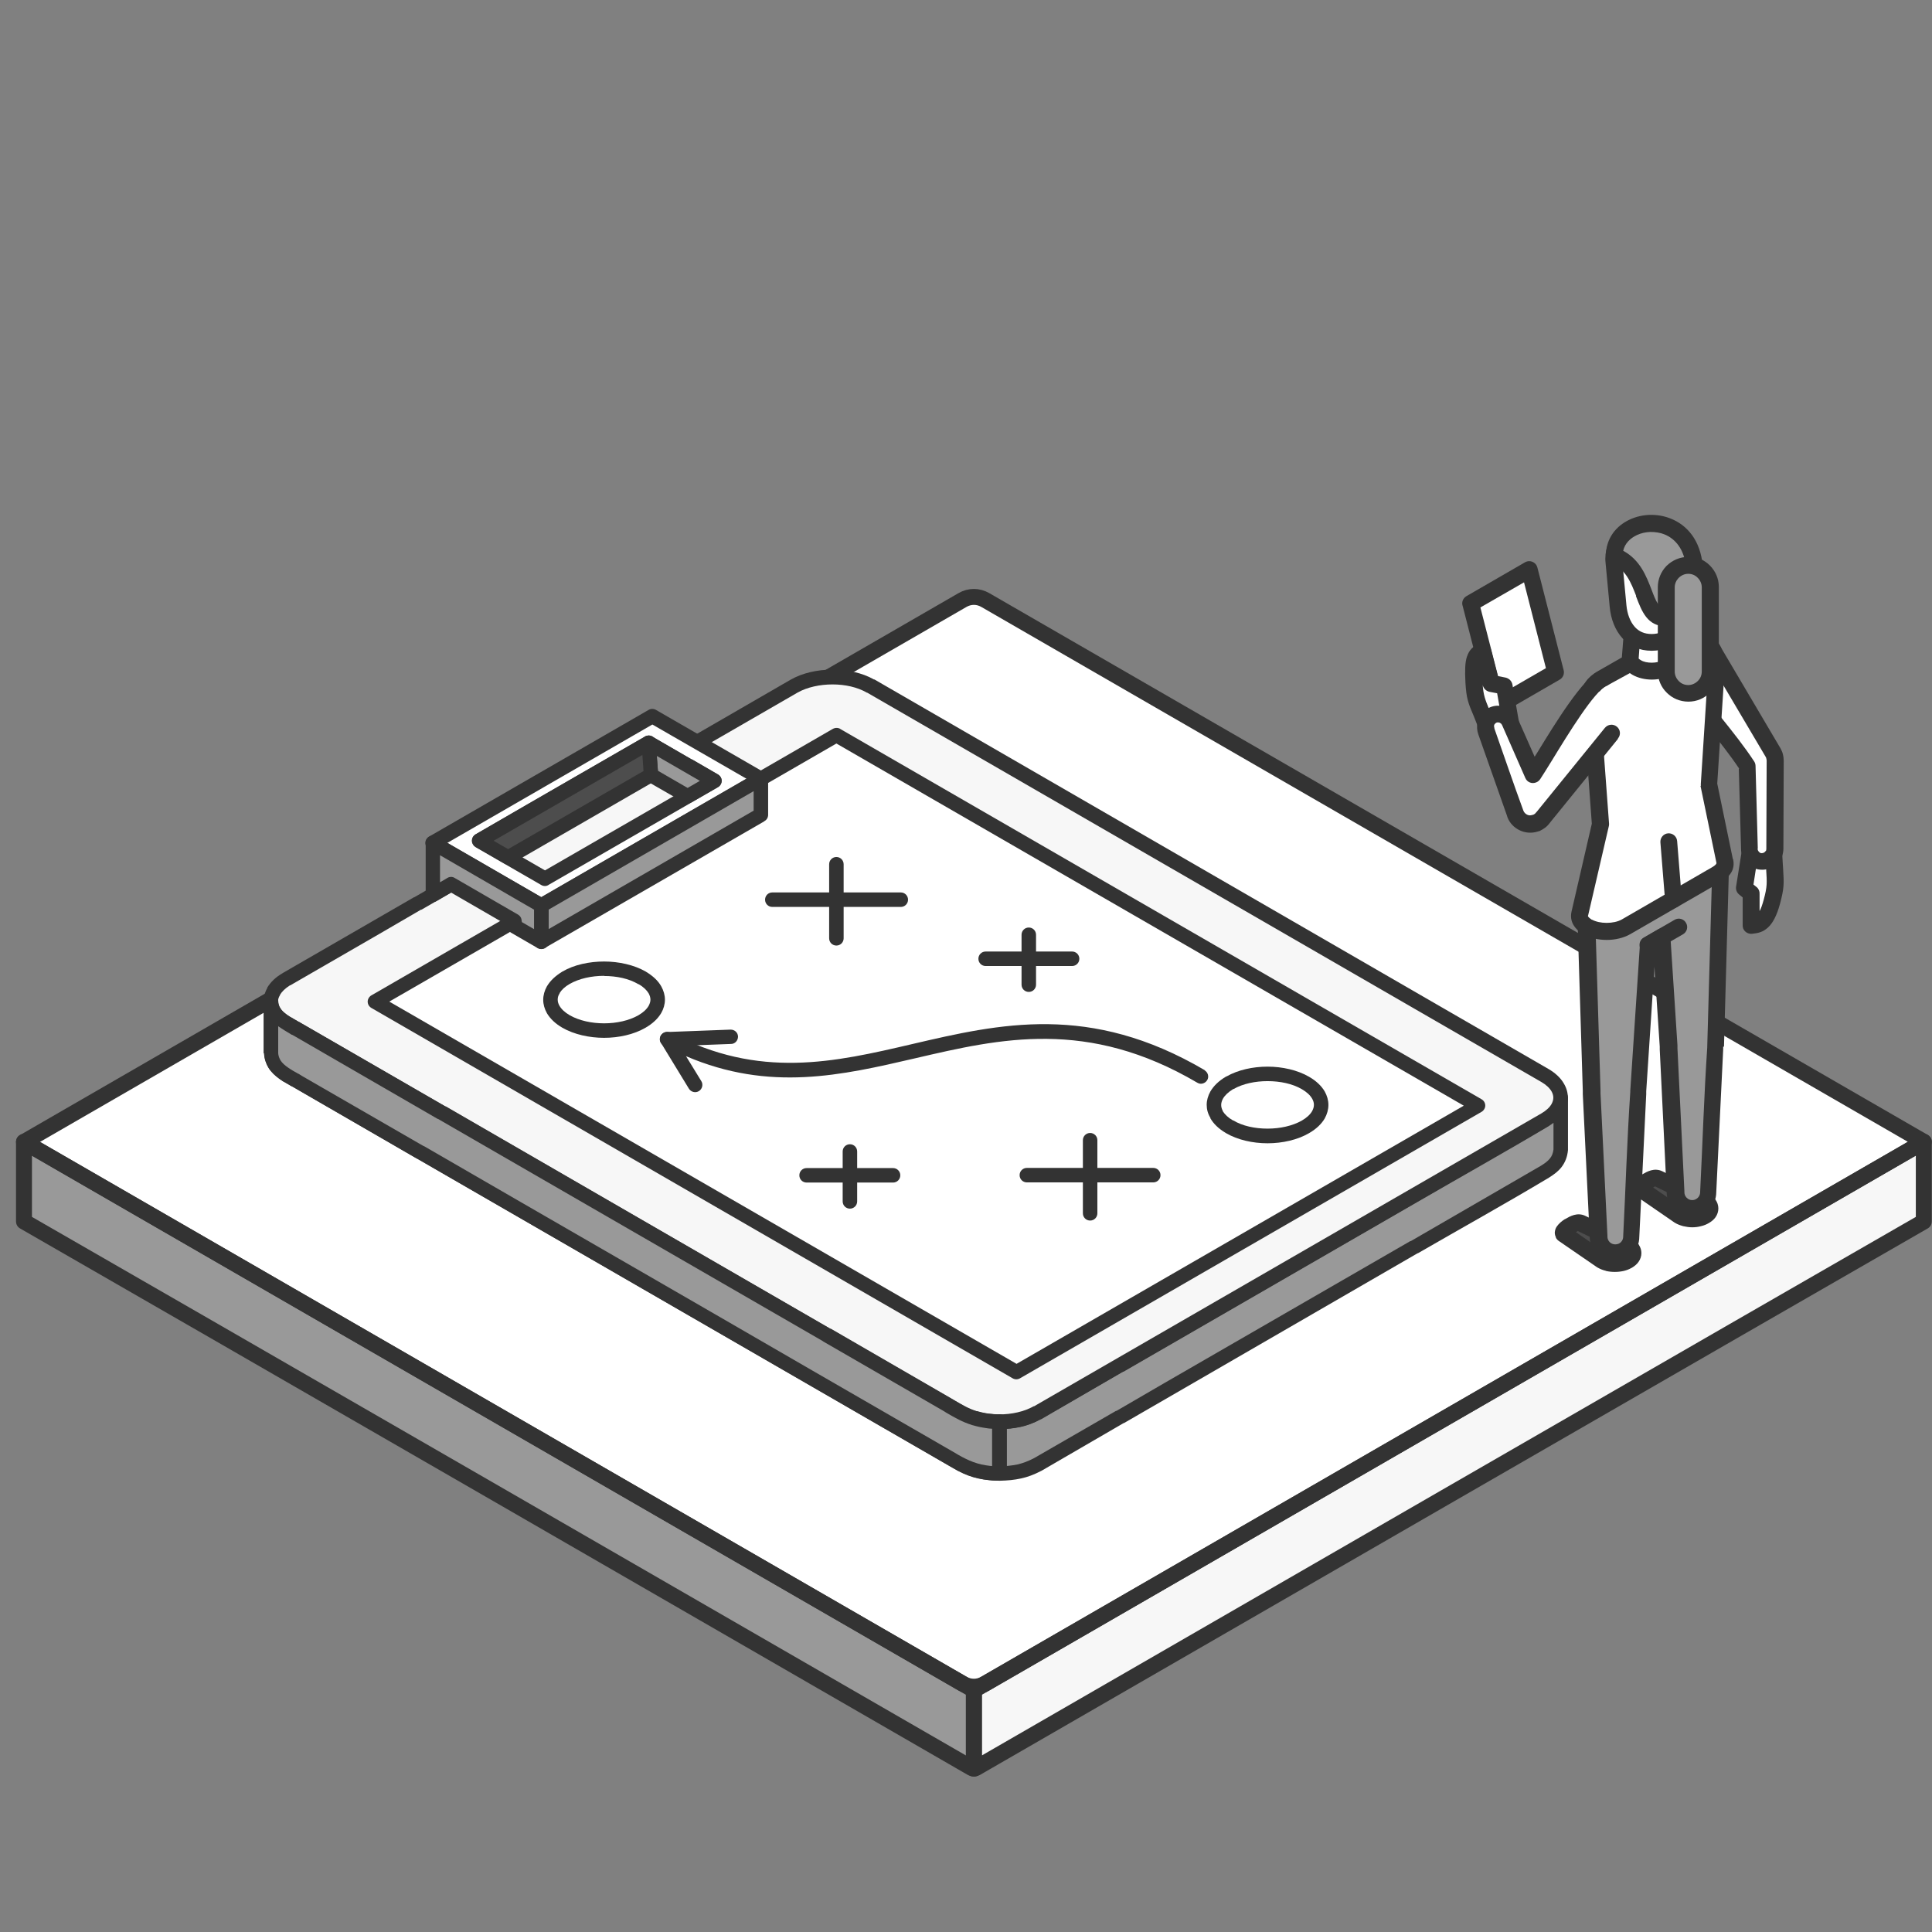 <svg width="120" height="120" viewBox="0 0 120 120" fill="none" xmlns="http://www.w3.org/2000/svg">
<rect x="0" y="0" width="120" height="120" fill="#808080" stroke="none"/>
<g clip-path="url(#clip0_692_27642)">
<path fill-rule="evenodd" clip-rule="evenodd" d="M1.49 70.93L59.78 37.27C60.23 37.01 60.75 37.01 61.2 37.27L119.49 70.92L61.2 104.57C60.75 104.83 60.23 104.83 59.78 104.57L1.49 70.93Z" fill="white"/>
<path fill-rule="evenodd" clip-rule="evenodd" d="M1.49 75.87V70.92L60.49 104.98V109.85C60.43 109.85 60.39 109.83 60.35 109.81C51 104.41 10.85 81.24 1.49 75.87Z" fill="#999999"/>
<path fill-rule="evenodd" clip-rule="evenodd" d="M119.49 75.87V70.92L60.49 104.98V109.85C60.55 109.85 60.59 109.83 60.63 109.81C69.98 104.41 110.13 81.24 119.49 75.87Z" fill="#F7F7F7"/>
<path fill-rule="evenodd" clip-rule="evenodd" d="M1.49 70.93L59.78 37.27C60.23 37.01 60.75 37.01 61.2 37.27L119.49 70.92L61.2 104.57C60.75 104.83 60.23 104.83 59.78 104.57L1.49 70.93Z" stroke="#333333" stroke-width="0.99" stroke-linejoin="round"/>
<path fill-rule="evenodd" clip-rule="evenodd" d="M1.49 75.87V70.92L60.49 104.98V109.85C60.43 109.85 60.39 109.83 60.35 109.81C51 104.41 10.85 81.24 1.49 75.87Z" stroke="#333333" stroke-width="0.99" stroke-linejoin="round"/>
<path fill-rule="evenodd" clip-rule="evenodd" d="M119.49 75.87V70.92L60.49 104.98V109.85C60.55 109.85 60.59 109.83 60.63 109.81C69.98 104.41 110.13 81.24 119.49 75.87Z" stroke="#333333" stroke-width="0.99" stroke-linejoin="round"/>
<path opacity="0.2" fill-rule="evenodd" clip-rule="evenodd" d="M55.88 83.77L21.41 63.86C21.09 63.67 21.09 63.37 21.41 63.18L47.36 48.2C47.69 48.01 48.22 48.02 48.54 48.2L49.8 48.93L50.55 49.36L81 66.94L81.66 67.32L83.02 68.1C83.35 68.29 83.34 68.59 83.02 68.78L57.07 83.76C56.75 83.95 56.22 83.95 55.89 83.76L55.88 83.77Z" fill="#4D4D4D"/>
<path fill-rule="evenodd" clip-rule="evenodd" d="M16.83 62.19V65.41C16.89 66.1 17.26 66.43 17.81 66.78L59.67 90.95C60.49 91.38 61.14 91.49 62.05 91.52C62.96 91.49 63.62 91.38 64.43 90.95L69.53 88L72.57 86.25L87.8 77.46L90.45 75.93L95.94 72.76C96.5 72.41 96.87 72.07 96.92 71.39V68.17C96.86 68.86 96.49 69.19 95.94 69.54L90.45 72.71L87.8 74.24L72.57 83.03L69.53 84.78L64.43 87.73C63.61 88.16 62.96 88.27 62.05 88.3C61.14 88.27 60.48 88.16 59.67 87.73L17.81 63.57C17.25 63.21 16.88 62.88 16.83 62.2V62.19Z" fill="#999999"/>
<path fill-rule="evenodd" clip-rule="evenodd" d="M17.28 63.751V65.401C17.3 65.641 17.37 65.811 17.48 65.951C17.61 66.111 17.8 66.261 18.03 66.411L59.88 90.571C60.26 90.761 60.59 90.891 60.93 90.961C61.27 91.041 61.64 91.071 62.06 91.081C62.48 91.071 62.84 91.031 63.19 90.961C63.53 90.881 63.86 90.761 64.24 90.561L69.32 87.631H69.35L72.36 85.881L87.59 77.091H87.62L95.72 72.401C95.96 72.251 96.15 72.111 96.28 71.941C96.39 71.801 96.46 71.631 96.49 71.391V69.741C96.4 69.811 96.3 69.871 96.2 69.941C93.52 71.541 90.76 73.081 88.05 74.651L69.78 85.201H69.75L64.67 88.151H64.65C64.21 88.391 63.8 88.541 63.39 88.631C62.98 88.721 62.56 88.761 62.08 88.771H62.06C61.57 88.761 61.16 88.721 60.75 88.631C60.33 88.541 59.93 88.391 59.49 88.151L17.59 63.961H17.57C17.47 63.881 17.37 63.821 17.28 63.751ZM16.38 65.411V62.191C16.38 61.961 16.56 61.761 16.79 61.741C17.04 61.721 17.25 61.901 17.28 62.151C17.3 62.401 17.37 62.571 17.49 62.721C17.62 62.891 17.82 63.031 18.05 63.181L59.89 87.341C60.26 87.531 60.59 87.651 60.93 87.731C61.27 87.811 61.64 87.841 62.06 87.851C62.48 87.841 62.84 87.801 63.19 87.731C63.53 87.651 63.86 87.531 64.23 87.341L69.3 84.421H69.32L87.59 73.861C90.29 72.291 93.01 70.731 95.72 69.171C95.96 69.021 96.15 68.881 96.28 68.711C96.39 68.571 96.46 68.391 96.49 68.161C96.5 67.921 96.7 67.731 96.94 67.731C97.18 67.731 97.39 67.931 97.39 68.181V71.431C97.35 71.871 97.21 72.201 96.99 72.491C96.79 72.751 96.52 72.951 96.2 73.151C93.53 74.751 90.77 76.281 88.07 77.841H88.05L72.82 86.651L69.81 88.391H69.79L64.71 91.341C64.7 91.341 64.68 91.351 64.67 91.361C64.23 91.591 63.83 91.741 63.41 91.831C63 91.921 62.58 91.961 62.1 91.971H62.07C61.58 91.961 61.17 91.921 60.76 91.831C60.34 91.741 59.94 91.591 59.5 91.361L59.48 91.351L17.62 67.181H17.6C17.28 66.971 17.02 66.771 16.81 66.511C16.59 66.231 16.45 65.901 16.41 65.471C16.41 65.451 16.41 65.431 16.41 65.421L16.38 65.411Z" fill="#333333"/>
<path fill-rule="evenodd" clip-rule="evenodd" d="M64.439 87.74L95.949 69.55C97.259 68.79 97.259 67.561 95.949 66.8L54.079 42.63C52.769 41.87 50.629 41.87 49.319 42.63L44.219 45.581L41.189 47.331L25.959 56.12L23.309 57.651L17.819 60.821C16.509 61.581 16.509 62.81 17.819 63.571L59.679 87.74C60.989 88.501 63.129 88.501 64.439 87.74Z" fill="#F7F7F7"/>
<path fill-rule="evenodd" clip-rule="evenodd" d="M64.22 87.351L95.73 69.161C96.04 68.981 96.25 68.781 96.37 68.571C96.44 68.441 96.48 68.311 96.48 68.181C96.48 68.051 96.44 67.911 96.37 67.791C96.25 67.581 96.04 67.381 95.73 67.201L53.86 43.021H53.84C53.26 42.681 52.49 42.511 51.71 42.511C50.93 42.511 50.14 42.681 49.55 43.011L26.18 56.501H26.15L23.52 58.031L18.03 61.201H18.01C17.71 61.391 17.51 61.591 17.39 61.791V61.811C17.31 61.941 17.27 62.061 17.27 62.191C17.27 62.321 17.31 62.461 17.38 62.581C17.5 62.791 17.71 62.991 18.03 63.171H18.05L59.89 87.341C60.47 87.681 61.26 87.851 62.05 87.851C62.84 87.851 63.62 87.681 64.21 87.341L64.22 87.351ZM96.17 69.941L64.66 88.131C63.93 88.551 62.99 88.761 62.05 88.761C61.11 88.761 60.17 88.551 59.44 88.131L17.61 63.971H17.59C17.14 63.701 16.82 63.381 16.62 63.031C16.46 62.761 16.38 62.481 16.38 62.191C16.38 61.911 16.45 61.631 16.6 61.371V61.341C16.81 61.001 17.12 60.691 17.56 60.441L17.59 60.421L23.08 57.251L25.71 55.731H25.73L49.1 42.221C49.83 41.801 50.77 41.591 51.7 41.591C52.63 41.591 53.56 41.791 54.28 42.201H54.31L96.17 66.391C96.62 66.651 96.95 66.971 97.14 67.311C97.3 67.581 97.38 67.871 97.38 68.151C97.38 68.431 97.3 68.721 97.14 68.991C96.94 69.331 96.62 69.651 96.17 69.911V69.941Z" fill="#333333"/>
<path fill-rule="evenodd" clip-rule="evenodd" d="M51.95 45.661L91.81 68.671L63.14 85.221L23.28 62.211C32.84 56.691 42.39 51.171 51.95 45.661Z" fill="white"/>
<path fill-rule="evenodd" clip-rule="evenodd" d="M52.18 45.271L92.03 68.281C92.24 68.401 92.32 68.681 92.19 68.891C92.14 68.971 92.08 69.031 92 69.071L63.35 85.611C63.21 85.691 63.04 85.691 62.9 85.611L23.06 62.601C22.85 62.481 22.77 62.201 22.9 61.991C22.95 61.911 23.01 61.851 23.09 61.811L29.86 57.901C32.76 56.231 24.45 61.021 51.73 45.271C51.88 45.191 52.05 45.191 52.19 45.271H52.18ZM90.91 68.671L51.95 46.181C39.58 53.321 47.68 48.651 30.3 58.681L24.18 62.211L63.14 84.711L90.91 68.681V68.671Z" fill="#333333"/>
<path fill-rule="evenodd" clip-rule="evenodd" d="M33.61 56.251L26.87 52.361L40.51 44.48L47.25 48.37L33.6 56.251H33.61ZM44.37 48.501C42.9 47.651 41.76 46.99 40.28 46.141C36.77 48.17 33.26 50.2 29.75 52.221C31.22 53.071 32.36 53.73 33.84 54.581C37.35 52.55 40.86 50.52 44.37 48.501Z" fill="white"/>
<path fill-rule="evenodd" clip-rule="evenodd" d="M33.38 56.631L26.64 52.741C26.43 52.611 26.35 52.341 26.48 52.131C26.53 52.051 26.59 51.991 26.67 51.951L40.29 44.091C40.43 44.011 40.6 44.011 40.74 44.091L47.48 47.981C47.69 48.111 47.77 48.381 47.64 48.591C47.6 48.661 47.54 48.721 47.47 48.761L33.83 56.631C33.68 56.711 33.51 56.711 33.37 56.631H33.38ZM27.77 52.351L33.62 55.731L46.37 48.371L40.52 45.001L27.77 52.361V52.351ZM43.48 48.501L42.53 47.951H42.51L40.29 46.661L37.74 48.131C37.3 48.381 39.1 47.351 30.66 52.221L33.85 54.061L43.49 48.501H43.48ZM42.98 47.171H42.95L40.51 45.751C40.37 45.671 40.2 45.671 40.06 45.751L37.28 47.351C31.66 50.591 33.56 49.491 29.53 51.831C29.32 51.951 29.24 52.231 29.37 52.441C29.41 52.511 29.47 52.571 29.53 52.611L33.62 54.971C33.77 55.061 33.96 55.051 34.09 54.951L44.6 48.891C44.81 48.771 44.89 48.491 44.77 48.281C44.73 48.211 44.67 48.151 44.61 48.111L42.99 47.171H42.98Z" fill="#333333"/>
<path fill-rule="evenodd" clip-rule="evenodd" d="M47.26 50.621L33.61 58.501V57.541V56.251L47.26 48.371V50.621Z" fill="#999999"/>
<path fill-rule="evenodd" clip-rule="evenodd" d="M47.46 51.021L33.84 58.881C33.63 59.001 33.35 58.931 33.23 58.721C33.19 58.651 33.17 58.571 33.17 58.491V56.241C33.17 56.061 33.28 55.901 33.43 55.831L47.04 47.971C47.25 47.851 47.53 47.921 47.65 48.141C47.69 48.211 47.71 48.291 47.71 48.361V50.611C47.71 50.791 47.61 50.941 47.46 51.011V51.021ZM34.07 57.711L46.81 50.351V49.141L34.07 56.501V57.711Z" fill="#333333"/>
<path fill-rule="evenodd" clip-rule="evenodd" d="M16.83 62.191V65.411C16.85 65.691 16.93 65.911 17.05 66.101C17.35 66.581 18.06 66.921 18.54 67.201L26.1 71.561L37.95 78.401L50.21 85.481L58.56 90.301C59.34 90.751 59.97 91.171 60.86 91.381C61.26 91.471 61.67 91.521 62.07 91.511V88.291C61.56 88.301 61.04 88.231 60.54 88.081C59.89 87.881 59.41 87.571 58.83 87.241L51.35 82.921L39.38 76.011L27.43 69.111L18.61 64.021C18.19 63.781 17.67 63.521 17.31 63.191C17.03 62.941 16.85 62.631 16.82 62.181L16.83 62.191Z" fill="#999999"/>
<path fill-rule="evenodd" clip-rule="evenodd" d="M17.28 63.751V65.401C17.28 65.501 17.31 65.581 17.33 65.661C17.36 65.741 17.39 65.801 17.43 65.871C17.63 66.191 18.13 66.471 18.54 66.701H18.56C18.62 66.741 18.67 66.781 18.76 66.831L26.32 71.191H26.34C34.37 75.841 42.41 80.461 50.43 85.111L58.78 89.931L59.11 90.121C59.71 90.481 60.26 90.801 60.96 90.961C61.15 91.001 61.33 91.031 61.51 91.051C61.55 91.051 61.58 91.051 61.62 91.061V88.741C61.49 88.741 61.37 88.721 61.24 88.701C60.96 88.661 60.68 88.601 60.41 88.521C60.4 88.521 60.38 88.521 60.37 88.511C59.77 88.321 59.32 88.061 58.82 87.771C58.61 87.651 58.86 87.791 58.61 87.641L51.13 83.321L51.11 83.301L39.16 76.401L27.21 69.501H27.19L18.39 64.411C18.34 64.381 18.24 64.321 18.14 64.271H18.12C17.84 64.101 17.55 63.931 17.28 63.741V63.751ZM16.38 65.411V62.191C16.38 61.961 16.56 61.761 16.79 61.741C17.04 61.721 17.25 61.901 17.28 62.151C17.29 62.311 17.32 62.431 17.37 62.541L17.39 62.571C17.44 62.671 17.52 62.771 17.61 62.851L17.63 62.871C17.88 63.091 18.23 63.291 18.56 63.481H18.59C18.67 63.541 18.74 63.581 18.86 63.641L27.66 68.721H27.69L39.64 75.631L51.58 82.531H51.61L59.09 86.861L59.31 86.991C59.77 87.261 60.18 87.501 60.67 87.651C60.68 87.651 60.69 87.651 60.71 87.651C60.94 87.721 61.17 87.771 61.4 87.801C61.63 87.831 61.86 87.851 62.09 87.841C62.34 87.841 62.54 88.041 62.54 88.291V91.501C62.54 91.751 62.35 91.951 62.1 91.961C61.88 91.961 61.66 91.961 61.44 91.931C61.21 91.911 60.99 91.871 60.78 91.821C59.95 91.631 59.35 91.271 58.68 90.881C58.61 90.841 58.53 90.791 58.35 90.691L50 85.871L25.91 71.961H25.89L18.33 67.581L18.14 67.471H18.11C17.61 67.181 17 66.841 16.68 66.321C16.6 66.191 16.54 66.061 16.49 65.911C16.44 65.771 16.41 65.611 16.4 65.451C16.4 65.431 16.4 65.411 16.4 65.391L16.38 65.411Z" fill="#333333"/>
<path fill-rule="evenodd" clip-rule="evenodd" d="M31.96 57.54V57.2L28.01 54.93L26.87 55.59V52.36L33.61 56.25V58.5L31.96 57.54Z" fill="#999999"/>
<path fill-rule="evenodd" clip-rule="evenodd" d="M31.51 57.51V57.46L28.02 55.44L27.11 55.97C26.9 56.09 26.62 56.02 26.5 55.81C26.45 55.73 26.43 55.64 26.44 55.56V52.35C26.44 52.1 26.64 51.9 26.89 51.9C26.98 51.9 27.06 51.92 27.13 51.97L33.86 55.86C34 55.94 34.08 56.09 34.08 56.25V58.5C34.08 58.75 33.88 58.95 33.63 58.95C33.55 58.95 33.47 58.93 33.4 58.89L31.74 57.93C31.59 57.84 31.51 57.68 31.52 57.52L31.51 57.51ZM32.41 57.2V57.27L33.17 57.71V56.5L27.33 53.12V54.8L27.79 54.53C27.92 54.45 28.1 54.44 28.24 54.53L32.18 56.81C32.31 56.89 32.4 57.03 32.4 57.2H32.41Z" fill="#333333"/>
<path fill-rule="evenodd" clip-rule="evenodd" d="M42.72 49.461L40.43 48.141L40.29 46.141L44.38 48.501L42.72 49.461Z" fill="#999999"/>
<path fill-rule="evenodd" clip-rule="evenodd" d="M42.49 49.85L40.2 48.53C40.07 48.45 39.99 48.32 39.98 48.17L39.84 46.17C39.82 45.92 40.01 45.71 40.26 45.69C40.36 45.69 40.45 45.71 40.53 45.76L44.6 48.11C44.81 48.23 44.89 48.51 44.76 48.72C44.71 48.8 44.65 48.86 44.57 48.9L42.94 49.84C42.8 49.92 42.63 49.92 42.49 49.84V49.85ZM40.86 47.87L42.71 48.94L43.47 48.5L40.79 46.95L40.86 47.86V47.87Z" fill="#333333"/>
<path fill-rule="evenodd" clip-rule="evenodd" d="M31.56 53.261L40.43 48.141L40.29 46.141L29.76 52.221L31.56 53.261Z" fill="#4D4D4D"/>
<path fill-rule="evenodd" clip-rule="evenodd" d="M31.56 52.741L39.97 47.891L39.9 46.891L30.66 52.221L31.56 52.741ZM40.66 48.521L31.79 53.641C31.66 53.721 31.48 53.731 31.34 53.641L29.54 52.601C29.47 52.561 29.42 52.511 29.38 52.431C29.26 52.221 29.33 51.941 29.54 51.821L40.04 45.761C40.1 45.721 40.18 45.691 40.26 45.681C40.51 45.661 40.72 45.851 40.74 46.101L40.88 48.091C40.89 48.261 40.81 48.421 40.66 48.511V48.521Z" fill="#333333"/>
<path fill-rule="evenodd" clip-rule="evenodd" d="M34.94 60.341C35.66 59.921 36.6 59.721 37.52 59.721C38.44 59.721 39.38 59.931 40.1 60.341L40.13 60.361C40.56 60.621 40.88 60.921 41.07 61.261C41.22 61.531 41.3 61.811 41.3 62.091C41.3 62.371 41.22 62.661 41.07 62.921C40.87 63.261 40.55 63.571 40.1 63.831C39.38 64.251 38.44 64.461 37.52 64.461C36.6 64.461 35.66 64.251 34.94 63.841C34.49 63.581 34.17 63.271 33.97 62.931C33.82 62.661 33.74 62.381 33.74 62.101C33.74 61.821 33.82 61.531 33.97 61.261L33.99 61.231C34.19 60.901 34.51 60.601 34.94 60.341ZM37.52 60.611C36.74 60.611 35.97 60.781 35.39 61.111C35.09 61.281 34.88 61.481 34.76 61.681V61.701C34.67 61.831 34.64 61.961 34.64 62.091C34.64 62.221 34.68 62.351 34.75 62.471C34.87 62.681 35.08 62.881 35.39 63.061C35.97 63.391 36.74 63.561 37.52 63.561C38.3 63.561 39.07 63.391 39.65 63.061C39.96 62.881 40.17 62.681 40.29 62.471C40.36 62.341 40.4 62.211 40.4 62.091C40.4 61.961 40.36 61.831 40.29 61.701C40.17 61.501 39.97 61.301 39.67 61.131H39.65C39.07 60.781 38.3 60.621 37.52 60.621V60.611Z" fill="#333333"/>
<path fill-rule="evenodd" clip-rule="evenodd" d="M76.18 66.861C76.9 66.451 77.82 66.251 78.73 66.251C79.64 66.251 80.59 66.461 81.31 66.881C81.76 67.141 82.08 67.451 82.28 67.791C82.43 68.061 82.51 68.341 82.51 68.631C82.51 68.911 82.43 69.201 82.28 69.471C82.08 69.811 81.76 70.121 81.31 70.381C80.59 70.801 79.65 71.011 78.73 71.011C77.81 71.011 76.87 70.801 76.15 70.381L76.12 70.361C75.68 70.101 75.37 69.791 75.18 69.461V69.431C75.02 69.171 74.95 68.901 74.95 68.621C74.95 68.341 75.03 68.061 75.18 67.791C75.38 67.451 75.7 67.131 76.15 66.871L76.18 66.851V66.861ZM78.73 67.151C77.96 67.151 77.2 67.311 76.62 67.641H76.6C76.29 67.831 76.08 68.031 75.96 68.241C75.89 68.371 75.85 68.501 75.85 68.631C75.85 68.751 75.88 68.871 75.95 69.001V69.021C76.08 69.221 76.28 69.421 76.58 69.591H76.6C77.18 69.941 77.95 70.101 78.73 70.101C79.51 70.101 80.28 69.931 80.86 69.601C81.17 69.421 81.38 69.221 81.5 69.011C81.57 68.881 81.61 68.751 81.61 68.621C81.61 68.491 81.57 68.361 81.5 68.241C81.38 68.031 81.17 67.831 80.86 67.651C80.28 67.311 79.51 67.151 78.73 67.151Z" fill="#333333"/>
<path fill-rule="evenodd" clip-rule="evenodd" d="M74.82 66.481C75.03 66.601 75.11 66.881 74.98 67.091C74.85 67.301 74.58 67.381 74.37 67.251C67.55 63.241 62.13 64.501 56.85 65.731C52.28 66.791 47.81 67.831 42.61 65.601L43.56 67.151C43.69 67.361 43.62 67.641 43.41 67.771C43.2 67.901 42.92 67.831 42.79 67.621L41.07 64.801C40.98 64.671 40.96 64.481 41.04 64.331C41.16 64.111 41.43 64.031 41.65 64.141C47.16 67.061 51.85 65.971 56.65 64.851C62.1 63.581 67.7 62.281 74.83 66.471L74.82 66.481Z" fill="#333333"/>
<path fill-rule="evenodd" clip-rule="evenodd" d="M41.45 64.991C41.2 64.991 40.989 64.811 40.98 64.561C40.98 64.311 41.169 64.111 41.41 64.101L45.38 63.951C45.63 63.951 45.83 64.131 45.84 64.381C45.84 64.631 45.65 64.841 45.41 64.841L41.44 64.991H41.45Z" fill="#333333"/>
<path fill-rule="evenodd" clip-rule="evenodd" d="M47.969 56.331C47.719 56.331 47.52 56.131 47.52 55.881C47.52 55.631 47.719 55.431 47.969 55.431H55.95C56.2 55.431 56.4 55.631 56.4 55.881C56.4 56.131 56.2 56.331 55.95 56.331H47.969Z" fill="#333333"/>
<path fill-rule="evenodd" clip-rule="evenodd" d="M52.4 58.281C52.4 58.531 52.2 58.73 51.95 58.73C51.7 58.73 51.5 58.531 51.5 58.281V53.681C51.5 53.431 51.7 53.23 51.95 53.23C52.2 53.23 52.4 53.431 52.4 53.681V58.281Z" fill="#333333"/>
<path fill-rule="evenodd" clip-rule="evenodd" d="M63.78 73.441C63.53 73.441 63.33 73.241 63.33 72.991C63.33 72.741 63.53 72.541 63.78 72.541H71.63C71.88 72.541 72.08 72.741 72.08 72.991C72.08 73.241 71.88 73.441 71.63 73.441H63.78Z" fill="#333333"/>
<path fill-rule="evenodd" clip-rule="evenodd" d="M68.16 75.361C68.16 75.611 67.96 75.811 67.71 75.811C67.46 75.811 67.26 75.611 67.26 75.361V70.821C67.26 70.571 67.46 70.371 67.71 70.371C67.96 70.371 68.16 70.571 68.16 70.821V75.361Z" fill="#333333"/>
<path fill-rule="evenodd" clip-rule="evenodd" d="M50.099 73.451C49.849 73.451 49.649 73.251 49.649 73.001C49.649 72.751 49.849 72.551 50.099 72.551H55.469C55.719 72.551 55.919 72.751 55.919 73.001C55.919 73.251 55.719 73.451 55.469 73.451H50.099Z" fill="#333333"/>
<path fill-rule="evenodd" clip-rule="evenodd" d="M53.24 74.621C53.24 74.871 53.04 75.071 52.79 75.071C52.54 75.071 52.34 74.871 52.34 74.621V71.521C52.34 71.271 52.54 71.071 52.79 71.071C53.04 71.071 53.24 71.271 53.24 71.521V74.621Z" fill="#333333"/>
<path fill-rule="evenodd" clip-rule="evenodd" d="M61.219 60.001C60.969 60.001 60.77 59.801 60.77 59.551C60.77 59.301 60.969 59.101 61.219 59.101H66.59C66.84 59.101 67.04 59.301 67.04 59.551C67.04 59.801 66.84 60.001 66.59 60.001H61.219Z" fill="#333333"/>
<path fill-rule="evenodd" clip-rule="evenodd" d="M64.35 61.16C64.35 61.41 64.15 61.61 63.9 61.61C63.65 61.61 63.45 61.41 63.45 61.16V58.06C63.45 57.81 63.65 57.61 63.9 57.61C64.15 57.61 64.35 57.81 64.35 58.06V61.16Z" fill="#333333"/>
<path fill-rule="evenodd" clip-rule="evenodd" d="M94.99 35.381L91.35 37.481L92.98 43.861L96.62 41.761L94.99 35.381Z" fill="white"/>
<path fill-rule="evenodd" clip-rule="evenodd" d="M94.73 34.92L91.08 37.03C90.86 37.16 90.77 37.42 90.85 37.64L92.48 43.99C92.55 44.27 92.83 44.44 93.11 44.37C93.16 44.36 93.21 44.34 93.25 44.31L96.88 42.21C97.09 42.09 97.18 41.84 97.12 41.62L95.49 35.25C95.42 34.97 95.13 34.8 94.86 34.87C94.81 34.88 94.77 34.9 94.73 34.92ZM91.95 37.73L94.66 36.17L96.02 41.5L93.32 43.06L91.95 37.73Z" fill="#333333"/>
<path fill-rule="evenodd" clip-rule="evenodd" d="M92.36 45.1L93.83 44.83L93.44 42.6L92.62 42.44L92.11 40.45C91.63 40.67 91.47 40.96 91.56 42.35C91.63 43.52 91.76 43.57 92.36 45.11V45.1Z" fill="white"/>
<path fill-rule="evenodd" clip-rule="evenodd" d="M92.48 45.611L93.91 45.35C94.19 45.3 94.38 45.031 94.33 44.751L93.94 42.52C93.9 42.3 93.73 42.141 93.53 42.09L93.03 41.99L92.6 40.321C92.53 40.041 92.24 39.87 91.97 39.941C91.94 39.941 91.91 39.961 91.88 39.971C91.51 40.141 91.26 40.34 91.11 40.8C91 41.141 90.98 41.62 91.02 42.38C91.08 43.391 91.18 43.641 91.55 44.511C91.63 44.7 91.72 44.941 91.86 45.291C91.96 45.541 92.22 45.67 92.47 45.611H92.48ZM93.22 44.42L92.69 44.52L92.52 44.12C92.24 43.431 92.14 43.2 92.09 42.501V42.541C92.14 42.751 92.29 42.92 92.52 42.971L92.99 43.06L93.23 44.431L93.22 44.42Z" fill="#333333"/>
<path fill-rule="evenodd" clip-rule="evenodd" d="M101.91 73.86C101.77 73.77 102.02 73.53 102.23 73.41C102.45 73.28 102.76 73.1 103.02 73.22L105.88 74.61C106.1 74.74 106.21 74.9 106.21 75.06C106.21 75.22 106.1 75.39 105.88 75.51C105.66 75.64 105.38 75.7 105.09 75.7C104.8 75.7 104.52 75.64 104.3 75.51L101.9 73.86H101.91Z" fill="#4D4D4D"/>
<path fill-rule="evenodd" clip-rule="evenodd" d="M101.43 74.09C101.48 74.17 101.54 74.24 101.62 74.29L104 75.93C104 75.93 104.03 75.95 104.05 75.96C104.2 76.05 104.37 76.11 104.55 76.16C104.73 76.2 104.92 76.23 105.1 76.23C105.28 76.23 105.47 76.21 105.65 76.16C105.83 76.12 106 76.05 106.15 75.96C106.32 75.86 106.46 75.74 106.55 75.61C106.67 75.44 106.73 75.25 106.73 75.06C106.73 74.87 106.67 74.68 106.55 74.51C106.46 74.38 106.34 74.27 106.18 74.18C106.16 74.16 106.14 74.15 106.11 74.14L103.25 72.75C102.75 72.51 102.3 72.77 101.99 72.95H101.98C101.81 73.06 101.63 73.21 101.51 73.36L101.49 73.39C101.43 73.47 101.39 73.56 101.37 73.65C101.33 73.8 101.35 73.95 101.43 74.1V74.09ZM102.68 73.76C102.75 73.72 102.8 73.69 102.8 73.69L105.63 75.06C105.57 75.1 105.49 75.13 105.41 75.15C105.32 75.17 105.21 75.18 105.1 75.18C104.99 75.18 104.88 75.17 104.8 75.15C104.72 75.13 104.65 75.11 104.59 75.07L102.68 73.76Z" fill="#333333"/>
<path fill-rule="evenodd" clip-rule="evenodd" d="M97.11 76.631C96.97 76.541 97.22 76.301 97.44 76.181C97.66 76.051 97.97 75.871 98.23 75.991L101.09 77.371C101.31 77.501 101.42 77.661 101.42 77.821C101.42 77.981 101.31 78.151 101.09 78.281C100.87 78.411 100.59 78.471 100.3 78.471C100.01 78.471 99.73 78.411 99.51 78.281L97.11 76.631Z" fill="#4D4D4D"/>
<path fill-rule="evenodd" clip-rule="evenodd" d="M96.63 76.871C96.68 76.951 96.74 77.021 96.81 77.071L99.21 78.721L99.25 78.741C99.39 78.821 99.54 78.881 99.7 78.921C99.72 78.921 99.73 78.931 99.75 78.941C99.92 78.981 100.11 79.001 100.3 79.001C100.49 79.001 100.67 78.981 100.85 78.941C101.02 78.901 101.18 78.841 101.32 78.761L101.36 78.741C101.53 78.641 101.67 78.521 101.77 78.381C101.89 78.211 101.95 78.021 101.95 77.831C101.95 77.661 101.9 77.491 101.8 77.331C101.8 77.311 101.78 77.301 101.77 77.281C101.68 77.161 101.56 77.041 101.4 76.951C101.38 76.931 101.36 76.921 101.33 76.911L98.47 75.521C97.97 75.281 97.52 75.541 97.21 75.721H97.2C97.02 75.831 96.82 76.001 96.71 76.161C96.65 76.241 96.61 76.331 96.59 76.421C96.55 76.571 96.57 76.721 96.65 76.871H96.63ZM97.88 76.531C97.95 76.491 98 76.461 98 76.461L100.83 77.831H100.81C100.75 77.871 100.68 77.901 100.61 77.921C100.51 77.941 100.41 77.951 100.3 77.951C100.19 77.951 100.09 77.941 100 77.921H99.96C99.9 77.901 99.84 77.871 99.79 77.851L97.88 76.531Z" fill="#333333"/>
<path fill-rule="evenodd" clip-rule="evenodd" d="M110.18 53.141L108.71 52.921L108.36 55.161L108.79 55.511L108.77 57.491C109.29 57.431 109.7 57.351 110.06 56.001C110.36 54.871 110.26 54.781 110.18 53.131V53.141Z" fill="white"/>
<path fill-rule="evenodd" clip-rule="evenodd" d="M110.251 52.621L108.771 52.401C108.481 52.361 108.221 52.561 108.181 52.841V52.871L107.831 55.071C107.801 55.261 107.881 55.441 108.011 55.551L108.241 55.741V57.471C108.231 57.761 108.461 57.991 108.751 58.001C108.771 58.001 108.791 58.001 108.811 58.001C109.171 57.961 109.491 57.911 109.821 57.601C110.101 57.341 110.351 56.901 110.561 56.131C110.821 55.151 110.811 54.891 110.751 53.941C110.731 53.701 110.721 53.411 110.701 53.101C110.691 52.841 110.501 52.641 110.251 52.611V52.621ZM109.131 53.511L109.671 53.591C109.671 53.761 109.691 53.891 109.701 54.021C109.751 54.831 109.771 55.061 109.551 55.871C109.461 56.201 109.381 56.431 109.291 56.591V55.521C109.301 55.371 109.241 55.211 109.111 55.101L108.911 54.941L109.131 53.511Z" fill="#333333"/>
<path fill-rule="evenodd" clip-rule="evenodd" d="M108.52 47.58L108.66 52.72C108.66 53.03 108.84 53.32 109.14 53.45C109.66 53.67 110.24 53.28 110.23 52.72L110.25 47.25C110.25 47.07 110.2 46.9 110.12 46.75L106.45 40.54C106.12 39.8 105.16 39.49 104.47 39.9C103.8 40.29 103.63 40.8 104.02 41.47C105.22 43.56 107.19 45.55 108.53 47.6L108.52 47.58Z" fill="white"/>
<path fill-rule="evenodd" clip-rule="evenodd" d="M108 47.741L108.14 52.731C108.14 52.981 108.22 53.231 108.36 53.441C108.5 53.651 108.7 53.821 108.95 53.921C108.97 53.921 108.98 53.931 109 53.941C109.15 54.001 109.31 54.021 109.46 54.021C109.72 54.021 109.98 53.941 110.19 53.801C110.4 53.661 110.57 53.461 110.67 53.221C110.67 53.201 110.68 53.181 110.69 53.171C110.74 53.031 110.77 52.871 110.77 52.711L110.79 47.241C110.79 47.101 110.77 46.971 110.74 46.851C110.71 46.721 110.65 46.591 110.59 46.481L106.93 40.281C106.93 40.281 106.89 40.191 106.86 40.151C106.61 39.731 106.22 39.431 105.78 39.281C105.34 39.141 104.84 39.151 104.4 39.351C104.35 39.371 104.29 39.401 104.23 39.441C103.78 39.701 103.48 40.031 103.36 40.421C103.24 40.821 103.31 41.251 103.58 41.721L103.6 41.751C104.28 42.921 105.18 44.051 106.08 45.171C106.77 46.031 107.45 46.881 108.03 47.751L108 47.741ZM109.18 52.701L109.04 47.581C109.04 47.481 109.01 47.381 108.96 47.301C108.35 46.371 107.61 45.441 106.87 44.521C106 43.431 105.12 42.331 104.48 41.231L104.46 41.201C104.34 41.001 104.31 40.841 104.34 40.721C104.38 40.591 104.51 40.471 104.72 40.341C104.74 40.331 104.77 40.321 104.8 40.301C105 40.211 105.23 40.211 105.43 40.281C105.64 40.351 105.82 40.481 105.93 40.671C105.93 40.691 105.95 40.701 105.96 40.721C105.97 40.751 105.98 40.771 106 40.801L109.67 47.011C109.67 47.011 109.71 47.081 109.71 47.121C109.72 47.161 109.73 47.201 109.73 47.241L109.71 52.721C109.71 52.721 109.71 52.771 109.7 52.801V52.821C109.7 52.821 109.63 52.911 109.59 52.941C109.54 52.971 109.49 52.991 109.44 52.991C109.41 52.991 109.39 52.991 109.36 52.981H109.34C109.29 52.951 109.25 52.911 109.22 52.871C109.19 52.831 109.17 52.781 109.17 52.731V52.701H109.18Z" fill="#333333"/>
<path fill-rule="evenodd" clip-rule="evenodd" d="M101.55 39.51C102.13 39.84 103.06 39.84 103.64 39.51C104.22 39.18 104.22 38.63 103.64 38.3C103.06 37.97 102.12 37.97 101.54 38.3C100.96 38.63 100.96 39.18 101.54 39.51H101.55Z" fill="white"/>
<path fill-rule="evenodd" clip-rule="evenodd" d="M101.29 39.96C101.66 40.17 102.14 40.28 102.6 40.28C103.06 40.28 103.53 40.17 103.91 39.96C104.16 39.82 104.34 39.63 104.46 39.43C104.56 39.26 104.61 39.08 104.61 38.9C104.61 38.72 104.56 38.54 104.46 38.37C104.46 38.36 104.44 38.34 104.44 38.33C104.32 38.15 104.15 37.98 103.92 37.85C103.55 37.63 103.07 37.53 102.61 37.53C102.15 37.53 101.67 37.64 101.3 37.85C101.05 38 100.87 38.18 100.75 38.38C100.75 38.39 100.74 38.4 100.73 38.42C100.65 38.58 100.6 38.75 100.6 38.91C100.6 39.09 100.65 39.27 100.75 39.44C100.87 39.64 101.05 39.82 101.3 39.96H101.29ZM102.6 39.23C102.31 39.23 102.02 39.17 101.82 39.05C101.73 39 101.68 38.95 101.65 38.91V38.9C101.68 38.86 101.73 38.81 101.82 38.76C102.02 38.64 102.31 38.58 102.6 38.58C102.89 38.58 103.18 38.64 103.38 38.76C103.46 38.81 103.51 38.85 103.54 38.89V38.91C103.54 38.91 103.46 39 103.37 39.05C103.17 39.17 102.88 39.23 102.59 39.23H102.6Z" fill="#333333"/>
<path fill-rule="evenodd" clip-rule="evenodd" d="M106.86 54.17L106.56 65.01C106.56 65.01 106.56 65.11 106.56 65.15L106.13 74.04C106.13 74.6 105.68 75.06 105.11 75.06C104.54 75.06 104.09 74.61 104.09 74.04L103.66 65.15C103.66 65.15 103.66 65.05 103.66 65.01L103.21 58.2L102.37 58.68L101.77 67.77C101.77 67.77 101.77 67.87 101.77 67.91L101.34 76.8C101.34 77.36 100.89 77.82 100.32 77.82C99.75 77.82 99.3 77.37 99.3 76.8L98.87 67.91C98.87 67.91 98.87 67.81 98.87 67.77L98.56 57.63C98.28 55.54 105.77 50.97 106.89 54.16L106.86 54.17Z" fill="#999999"/>
<path fill-rule="evenodd" clip-rule="evenodd" d="M106.34 54.26L106.04 65.01V65.06C105.84 68.02 105.75 71.05 105.6 74.02V74.04C105.6 74.18 105.55 74.3 105.46 74.39C105.37 74.48 105.25 74.54 105.11 74.54C104.97 74.54 104.85 74.49 104.76 74.39L104.74 74.37C104.66 74.28 104.62 74.17 104.62 74.04C104.62 74.04 104.62 73.99 104.62 73.97L104.19 65.12V65.05V65C104.19 64.97 104.19 64.95 104.19 64.93L103.75 58.16C103.73 57.87 103.48 57.65 103.19 57.67C103.1 57.67 103.02 57.7 102.95 57.75L102.12 58.23C101.96 58.32 101.87 58.48 101.86 58.65L101.26 67.74V67.77V67.82C101.06 70.78 100.97 73.81 100.82 76.78V76.8C100.82 76.94 100.77 77.06 100.68 77.15C100.59 77.24 100.47 77.29 100.33 77.29C100.19 77.29 100.07 77.24 99.98 77.15C99.89 77.06 99.84 76.94 99.84 76.8C99.84 76.8 99.84 76.75 99.84 76.73L99.41 67.88V67.81V67.76C99.41 67.74 99.41 67.72 99.41 67.7L99.1 57.6C99.1 57.6 99.1 57.56 99.1 57.55C99.01 56.86 100.21 55.71 101.69 54.8C102.33 54.4 103.03 54.07 103.7 53.85C104.34 53.64 104.94 53.53 105.43 53.59C105.87 53.64 106.22 53.84 106.39 54.24L106.34 54.26ZM107.08 65.01L107.38 54.2C107.38 54.13 107.38 54.06 107.35 54C107.04 53.11 106.36 52.67 105.49 52.57C104.84 52.49 104.09 52.62 103.31 52.87C102.57 53.12 101.8 53.49 101.08 53.93C99.31 55.01 97.88 56.56 98 57.67L98.31 67.75V67.88V67.96L98.74 76.8V76.82C98.74 77.24 98.91 77.63 99.19 77.91C99.47 78.19 99.86 78.36 100.28 78.36C100.7 78.36 101.09 78.19 101.37 77.91C101.65 77.63 101.82 77.25 101.82 76.82L102.25 67.96C102.25 67.96 102.25 67.91 102.25 67.88V67.78L102.76 60.04L103.09 65.01V65.11V65.19L103.52 74.03V74.05C103.52 74.46 103.68 74.83 103.94 75.1C103.94 75.11 103.96 75.13 103.97 75.14C104.25 75.42 104.63 75.59 105.06 75.59C105.49 75.59 105.87 75.42 106.15 75.14C106.43 74.86 106.6 74.47 106.6 74.05L107.03 65.19C107.03 65.19 107.03 65.14 107.03 65.11V65.01H107.08Z" fill="#333333"/>
<path fill-rule="evenodd" clip-rule="evenodd" d="M107.12 53.49L106.13 48.711L106.61 41.211C106.67 40.92 106.27 39.961 105.89 39.74C105.23 39.361 104.38 39.331 103.72 39.721L99.43 42.181C99.14 42.34 98.7 42.721 98.79 43.09L99.39 51.211L98.11 56.751C98.02 57.12 98.27 57.391 98.59 57.581C99.25 57.961 100.32 57.961 100.99 57.581L106.1 54.63C106.5 54.401 107.25 54.081 107.13 53.501L107.12 53.49Z" fill="white"/>
<path fill-rule="evenodd" clip-rule="evenodd" d="M107.631 53.361L106.661 48.671L107.141 41.251C107.161 40.981 107.051 40.541 106.861 40.161C106.691 39.801 106.431 39.461 106.161 39.301C105.751 39.061 105.281 38.931 104.801 38.931C104.341 38.931 103.871 39.031 103.471 39.271L99.171 41.731C98.951 41.861 98.68 42.071 98.501 42.331C98.331 42.581 98.231 42.861 98.281 43.161L98.871 51.161L97.611 56.621C97.54 56.931 97.591 57.211 97.731 57.451C97.871 57.691 98.091 57.881 98.341 58.021L98.371 58.041C98.781 58.271 99.29 58.381 99.8 58.381C100.311 58.381 100.841 58.261 101.261 58.021L106.371 55.071C106.441 55.031 106.481 55.011 106.521 54.991C107.081 54.691 107.831 54.281 107.651 53.391V53.371L107.631 53.361ZM105.621 48.811L106.611 53.591C106.641 53.721 106.271 53.911 106.001 54.061C105.931 54.101 105.861 54.141 105.831 54.161L100.731 57.111C100.481 57.251 100.141 57.321 99.79 57.321C99.441 57.321 99.121 57.251 98.88 57.121H98.861C98.76 57.051 98.671 56.981 98.641 56.921C98.63 56.901 98.621 56.881 98.641 56.861L99.921 51.341C99.941 51.291 99.941 51.231 99.941 51.161L99.341 43.071C99.341 43.071 99.341 43.001 99.331 42.961C99.331 42.951 99.35 42.961 99.371 42.931C99.451 42.811 99.591 42.701 99.71 42.641C101.021 41.921 102.801 40.981 104.021 40.171C104.261 40.031 104.541 39.961 104.821 39.971C105.111 39.971 105.411 40.051 105.671 40.201C105.751 40.251 105.861 40.421 105.951 40.621C106.061 40.841 106.141 41.051 106.131 41.111C106.131 41.141 106.131 41.161 106.121 41.191L105.641 48.681C105.641 48.681 105.641 48.771 105.641 48.821L105.621 48.811Z" fill="#333333"/>
<path fill-rule="evenodd" clip-rule="evenodd" d="M103.76 38.631H101.43L101.26 40.841C101.26 40.841 101.26 40.891 101.26 40.911C101.26 41.111 101.39 41.311 101.65 41.461C102.18 41.761 103.02 41.761 103.55 41.461C103.81 41.311 103.94 41.111 103.94 40.911C103.94 40.891 103.94 40.861 103.94 40.841L103.77 38.631H103.76Z" fill="white"/>
<path fill-rule="evenodd" clip-rule="evenodd" d="M103.76 38.101H101.43C101.15 38.101 100.91 38.331 100.91 38.611L100.74 40.781C100.74 40.781 100.74 40.871 100.74 40.911C100.74 41.121 100.81 41.321 100.94 41.511C101.05 41.661 101.2 41.801 101.39 41.911C101.74 42.111 102.17 42.211 102.6 42.211C103.03 42.211 103.47 42.111 103.81 41.911L103.84 41.891C104.02 41.781 104.16 41.651 104.26 41.511C104.27 41.491 104.28 41.481 104.29 41.461C104.4 41.291 104.46 41.101 104.46 40.911C104.46 40.911 104.46 40.821 104.46 40.781L104.29 38.581C104.27 38.301 104.04 38.101 103.77 38.101H103.76ZM101.91 39.151H103.27L103.4 40.901C103.4 40.901 103.34 40.961 103.3 40.991H103.28C103.1 41.111 102.85 41.161 102.59 41.161C102.33 41.161 102.08 41.111 101.91 41.001C101.85 40.971 101.81 40.931 101.78 40.901C101.78 40.901 101.9 39.301 101.91 39.151Z" fill="#333333"/>
<path fill-rule="evenodd" clip-rule="evenodd" d="M103.56 38.931C103.03 39.231 102.17 39.231 101.64 38.931C101.11 38.621 101.11 38.131 101.64 37.821C102.17 37.521 103.03 37.521 103.56 37.821C104.09 38.121 104.09 38.621 103.56 38.931Z" fill="white"/>
<path fill-rule="evenodd" clip-rule="evenodd" d="M103.27 38.49C103.09 38.59 102.85 38.64 102.59 38.64C102.33 38.64 102.07 38.59 101.89 38.48C101.83 38.44 101.78 38.41 101.76 38.38C101.78 38.35 101.82 38.32 101.89 38.28C102.07 38.18 102.32 38.12 102.59 38.12C102.86 38.12 103.11 38.17 103.29 38.28C103.35 38.32 103.39 38.35 103.42 38.38C103.4 38.41 103.36 38.44 103.29 38.48H103.27V38.49ZM102.59 39.7C103.01 39.7 103.43 39.6 103.78 39.42L103.81 39.4C104.03 39.27 104.19 39.12 104.3 38.94C104.3 38.93 104.32 38.92 104.32 38.9C104.41 38.74 104.46 38.56 104.46 38.39C104.46 38.22 104.41 38.04 104.32 37.88C104.21 37.69 104.04 37.52 103.8 37.38C103.45 37.18 103.01 37.08 102.58 37.08C102.15 37.08 101.71 37.18 101.36 37.38C101.14 37.51 100.98 37.66 100.87 37.84C100.87 37.85 100.85 37.86 100.85 37.88C100.76 38.04 100.71 38.21 100.71 38.39C100.71 38.57 100.76 38.74 100.85 38.9C100.96 39.09 101.13 39.26 101.37 39.4C101.72 39.6 102.16 39.7 102.59 39.7Z" fill="#333333"/>
<path fill-rule="evenodd" clip-rule="evenodd" d="M102.59 32.591C103.85 32.591 105.04 33.601 104.93 34.861L104.68 37.631C104.58 38.801 103.94 39.901 102.59 39.901C101.24 39.901 100.62 38.871 100.51 37.631L100.25 34.861C100.13 33.621 101.3 32.591 102.59 32.591Z" fill="white"/>
<path fill-rule="evenodd" clip-rule="evenodd" d="M102.59 33.12C102.66 33.12 102.72 33.12 102.76 33.12C103.2 33.16 103.62 33.35 103.93 33.65C104.22 33.93 104.41 34.29 104.41 34.7C104.41 34.75 104.41 34.8 104.41 34.82L104.16 37.59C104.11 38.11 103.94 38.61 103.63 38.95C103.39 39.21 103.05 39.38 102.59 39.38C102.13 39.38 101.8 39.22 101.55 38.95C101.25 38.62 101.07 38.13 101.02 37.59L100.76 34.82C100.76 34.82 100.76 34.75 100.76 34.7C100.76 34.3 100.94 33.94 101.23 33.66C101.53 33.37 101.95 33.17 102.4 33.13C102.45 33.13 102.51 33.13 102.58 33.13L102.59 33.12ZM102.85 32.08C102.75 32.08 102.66 32.07 102.59 32.07C102.51 32.07 102.42 32.07 102.31 32.08C101.63 32.15 100.98 32.45 100.51 32.9C100.02 33.37 99.71 33.99 99.71 34.69C99.71 34.75 99.71 34.82 99.72 34.91L99.98 37.68C100.05 38.45 100.32 39.15 100.78 39.65C101.22 40.13 101.82 40.42 102.59 40.42C103.36 40.42 103.97 40.12 104.4 39.65C104.88 39.13 105.13 38.41 105.2 37.67L105.45 34.9C105.45 34.81 105.46 34.75 105.46 34.69C105.46 33.98 105.14 33.35 104.65 32.88C104.17 32.43 103.53 32.13 102.85 32.07V32.08Z" fill="#333333"/>
<path fill-rule="evenodd" clip-rule="evenodd" d="M103.49 38.4C101.82 38.35 102.44 35.39 100.26 34.53C100.24 31.99 104.92 31.49 105.23 35.21C105.38 36.89 105.16 38.45 103.49 38.4Z" fill="#999999"/>
<path fill-rule="evenodd" clip-rule="evenodd" d="M103.51 37.87C103.05 37.85 102.83 37.29 102.59 36.65C102.25 35.77 101.87 34.78 100.82 34.21C100.92 33.76 101.25 33.43 101.68 33.23C101.94 33.11 102.22 33.05 102.51 33.04C102.81 33.04 103.11 33.08 103.38 33.19C104.05 33.46 104.62 34.11 104.72 35.24C104.79 36.01 104.77 36.74 104.57 37.25C104.41 37.64 104.09 37.89 103.52 37.87H103.51ZM101.61 37.02C101.99 38.02 102.32 38.88 103.48 38.91C104.58 38.94 105.2 38.44 105.53 37.64C105.81 36.96 105.84 36.07 105.76 35.15C105.62 33.55 104.78 32.61 103.77 32.21C103.35 32.04 102.91 31.97 102.48 31.98C102.05 31.99 101.62 32.09 101.25 32.26C100.39 32.65 99.76 33.42 99.75 34.47C99.73 34.69 99.86 34.91 100.08 34.99C100.99 35.35 101.32 36.23 101.62 37L101.61 37.02Z" fill="#333333"/>
<path fill-rule="evenodd" clip-rule="evenodd" d="M104.86 35.11C104.11 35.11 103.5 35.72 103.5 36.47V41.7C103.5 42.45 104.11 43.06 104.86 43.06C105.61 43.06 106.22 42.45 106.22 41.7V36.47C106.22 35.72 105.61 35.11 104.86 35.11Z" fill="#999999"/>
<path fill-rule="evenodd" clip-rule="evenodd" d="M104.86 34.59C104.34 34.59 103.87 34.8 103.52 35.14C103.51 35.15 103.5 35.16 103.49 35.17C103.17 35.51 102.97 35.97 102.97 36.47V41.7C102.97 42.22 103.18 42.69 103.53 43.03C103.87 43.37 104.34 43.58 104.87 43.58C105.4 43.58 105.86 43.37 106.2 43.03C106.54 42.69 106.76 42.21 106.76 41.69V36.46C106.76 35.94 106.55 35.47 106.2 35.12C105.85 34.77 105.39 34.57 104.87 34.57L104.86 34.59ZM104.86 35.64C105.09 35.64 105.3 35.73 105.45 35.89C105.6 36.04 105.7 36.25 105.7 36.48V41.71C105.7 41.94 105.61 42.15 105.45 42.3C105.3 42.45 105.09 42.55 104.86 42.55C104.63 42.55 104.42 42.46 104.27 42.3C104.12 42.15 104.02 41.94 104.02 41.71V36.48C104.02 36.26 104.11 36.06 104.25 35.91L104.27 35.89C104.42 35.74 104.63 35.64 104.86 35.64Z" fill="#333333"/>
<path fill-rule="evenodd" clip-rule="evenodd" d="M104.531 58.031C104.781 57.891 104.871 57.571 104.721 57.321C104.581 57.071 104.261 56.981 104.011 57.131L102.091 58.241C101.841 58.381 101.761 58.701 101.901 58.951C102.041 59.201 102.361 59.291 102.611 59.141L104.531 58.031Z" fill="#333333"/>
<path fill-rule="evenodd" clip-rule="evenodd" d="M100.73 44.761L95.871 50.751C95.76 50.901 95.611 51.021 95.43 51.091C94.891 51.301 94.29 51.011 94.121 50.461L92.341 45.411C92.231 45.121 92.29 44.781 92.52 44.551C92.93 44.151 93.6 44.311 93.811 44.831L95.24 48.091L98.641 43.051L99.07 42.591L100.74 44.771L100.73 44.761Z" fill="white"/>
<path fill-rule="evenodd" clip-rule="evenodd" d="M100.5 45.861C100.68 45.641 100.65 45.31 100.42 45.13C100.2 44.95 99.87 44.98 99.68 45.211L95.45 50.42L95.43 50.441C95.43 50.441 95.37 50.511 95.34 50.541C95.31 50.56 95.27 50.59 95.22 50.611H95.19C95.07 50.66 94.95 50.651 94.85 50.6C94.75 50.55 94.66 50.461 94.62 50.35C94 48.67 93.42 46.941 92.82 45.251V45.221C92.82 45.221 92.79 45.12 92.8 45.071C92.8 45.02 92.83 44.98 92.87 44.941C92.9 44.91 92.93 44.891 92.96 44.88C93.01 44.861 93.06 44.861 93.11 44.88H93.13C93.13 44.88 93.21 44.92 93.24 44.95C93.26 44.98 93.28 45.001 93.3 45.041L94.74 48.321C94.85 48.59 95.16 48.711 95.43 48.59C95.53 48.55 95.6 48.48 95.66 48.401C95.82 48.16 96.08 47.74 96.39 47.24C97.41 45.571 99.04 42.91 99.8 42.59C100.07 42.48 100.19 42.17 100.08 41.91C99.97 41.641 99.66 41.52 99.4 41.63C98.33 42.09 96.6 44.92 95.51 46.7L95.32 47.001L94.28 44.651C94.21 44.49 94.12 44.34 94 44.23C93.83 44.06 93.62 43.941 93.4 43.88C93.38 43.88 93.36 43.87 93.34 43.861C93.09 43.81 92.83 43.821 92.58 43.92C92.42 43.98 92.27 44.081 92.14 44.211C91.95 44.401 91.83 44.63 91.77 44.88C91.72 45.12 91.74 45.38 91.82 45.611L93.6 50.66C93.6 50.66 93.62 50.73 93.63 50.761C93.77 51.13 94.05 51.41 94.39 51.571C94.72 51.73 95.12 51.77 95.5 51.651C95.5 51.651 95.55 51.63 95.57 51.63H95.6C95.73 51.571 95.86 51.49 95.97 51.41C96.09 51.321 96.19 51.211 96.27 51.1L100.48 45.91L100.5 45.861Z" fill="#333333"/>
<path fill-rule="evenodd" clip-rule="evenodd" d="M104.17 52.24C104.15 51.95 103.89 51.74 103.61 51.76C103.32 51.78 103.11 52.04 103.13 52.32L103.42 55.91C103.44 56.2 103.7 56.41 103.98 56.39C104.27 56.37 104.48 56.11 104.46 55.83L104.17 52.24Z" fill="#333333"/>
</g>
<defs>
<clipPath id="clip0_692_27642">
<rect width="118.99" height="78.35" fill="white" transform="translate(1 32)"/>
</clipPath>
</defs>
</svg>
